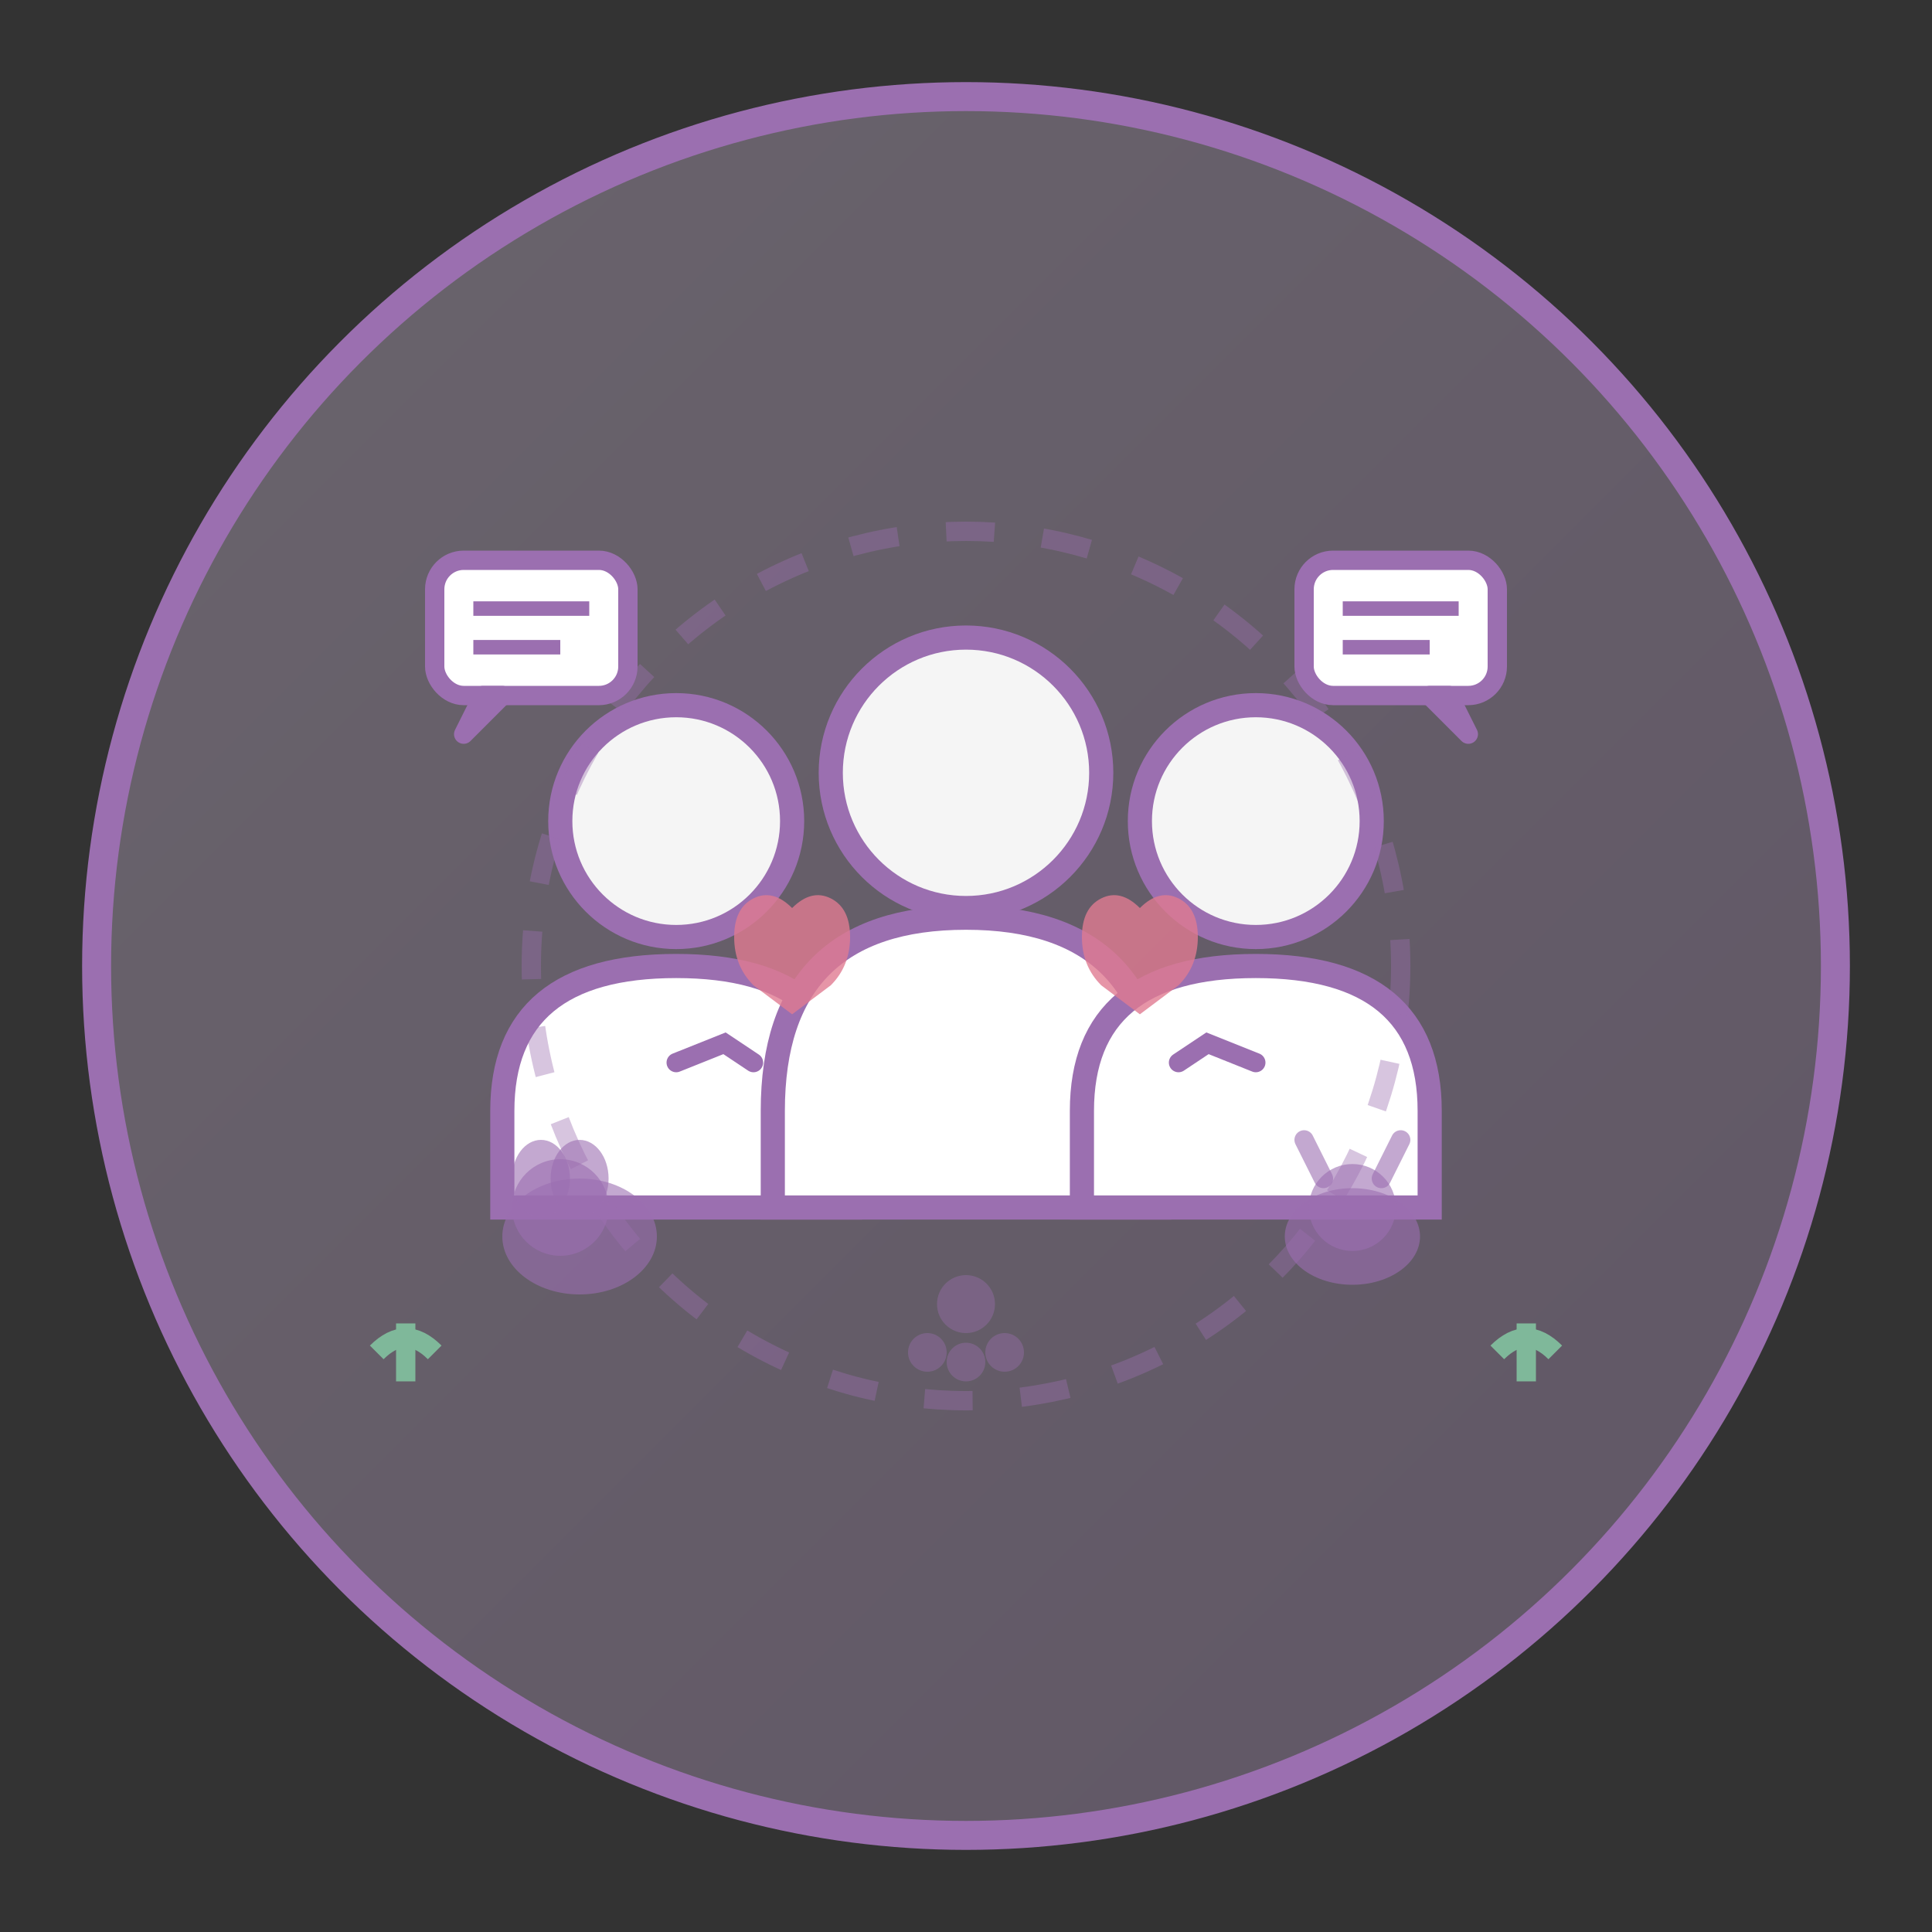 <svg viewBox="0 0 200 200" xmlns="http://www.w3.org/2000/svg">
  <rect x="0" y="0" width="200" height="200" fill="#333333" stroke="none"/>
  <!-- Background -->
  <defs>
    <linearGradient id="grad5" x1="0%" y1="0%" x2="100%" y2="100%">
      <stop offset="0%" style="stop-color:#E8D5F0;stop-opacity:1" />
      <stop offset="100%" style="stop-color:#C9A8DB;stop-opacity:1" />
    </linearGradient>
  </defs>
  
  <circle cx="100" cy="100" r="90" fill="url(#grad5)" opacity="0.3"/>
  <circle cx="100" cy="100" r="90" fill="none" stroke="#9B6FB0" stroke-width="3"/>
  
  <!-- Three people representing community -->
  <!-- Person 1 (left) -->
  <circle cx="70" cy="85" r="12" fill="#F5F5F5" stroke="#9B6FB0" stroke-width="2.5"/>
  <path d="M 52 115 Q 52 100 70 100 Q 88 100 88 115 L 88 125 L 52 125 Z" fill="#FFFFFF" stroke="#9B6FB0" stroke-width="2.5"/>
  
  <!-- Person 2 (center) -->
  <circle cx="100" cy="80" r="14" fill="#F5F5F5" stroke="#9B6FB0" stroke-width="2.5"/>
  <path d="M 80 115 Q 80 95 100 95 Q 120 95 120 115 L 120 125 L 80 125 Z" fill="#FFFFFF" stroke="#9B6FB0" stroke-width="2.5"/>
  
  <!-- Person 3 (right) -->
  <circle cx="130" cy="85" r="12" fill="#F5F5F5" stroke="#9B6FB0" stroke-width="2.5"/>
  <path d="M 112 115 Q 112 100 130 100 Q 148 100 148 115 L 148 125 L 112 125 Z" fill="#FFFFFF" stroke="#9B6FB0" stroke-width="2.5"/>
  
  <!-- Dog silhouette (left side) -->
  <ellipse cx="60" cy="128" rx="8" ry="6" fill="#9B6FB0" opacity="0.6"/>
  <circle cx="58" cy="125" r="5" fill="#9B6FB0" opacity="0.6"/>
  <ellipse cx="56" cy="122" rx="3" ry="4" fill="#9B6FB0" opacity="0.6"/>
  <ellipse cx="60" cy="122" rx="3" ry="4" fill="#9B6FB0" opacity="0.6"/>
  
  <!-- Cat silhouette (right side) -->
  <ellipse cx="140" cy="128" rx="7" ry="5" fill="#9B6FB0" opacity="0.6"/>
  <circle cx="140" cy="125" r="4.5" fill="#9B6FB0" opacity="0.6"/>
  <path d="M 137 122 L 135 118" stroke="#9B6FB0" stroke-width="2" stroke-linecap="round" opacity="0.6"/>
  <path d="M 143 122 L 145 118" stroke="#9B6FB0" stroke-width="2" stroke-linecap="round" opacity="0.6"/>
  
  <!-- Hearts connecting people (support/love) -->
  <path d="M 82 105 L 78 102 Q 76 100 76 97 Q 76 94 78 93 Q 80 92 82 94 Q 84 92 86 93 Q 88 94 88 97 Q 88 100 86 102 Z" fill="#E07B91" opacity="0.8"/>
  
  <path d="M 118 105 L 114 102 Q 112 100 112 97 Q 112 94 114 93 Q 116 92 118 94 Q 120 92 122 93 Q 124 94 124 97 Q 124 100 122 102 Z" fill="#E07B91" opacity="0.8"/>
  
  <!-- Circular connection lines (community bond) -->
  <circle cx="100" cy="100" r="45" fill="none" stroke="#9B6FB0" stroke-width="2" stroke-dasharray="5,5" opacity="0.4"/>
  
  <!-- Chat bubbles (conversation/support) -->
  <rect x="45" y="58" width="20" height="14" rx="3" fill="#FFFFFF" stroke="#9B6FB0" stroke-width="2"/>
  <path d="M 50 72 L 48 76 L 52 72 Z" fill="#FFFFFF" stroke="#9B6FB0" stroke-width="2" stroke-linejoin="round"/>
  <line x1="49" y1="63" x2="61" y2="63" stroke="#9B6FB0" stroke-width="1.5"/>
  <line x1="49" y1="67" x2="58" y2="67" stroke="#9B6FB0" stroke-width="1.5"/>
  
  <rect x="135" y="58" width="20" height="14" rx="3" fill="#FFFFFF" stroke="#9B6FB0" stroke-width="2"/>
  <path d="M 150 72 L 152 76 L 148 72 Z" fill="#FFFFFF" stroke="#9B6FB0" stroke-width="2" stroke-linejoin="round"/>
  <line x1="139" y1="63" x2="151" y2="63" stroke="#9B6FB0" stroke-width="1.5"/>
  <line x1="139" y1="67" x2="148" y2="67" stroke="#9B6FB0" stroke-width="1.5"/>
  
  <!-- Paw prints (pet focus) -->
  <g opacity="0.4">
    <circle cx="100" cy="135" r="3" fill="#9B6FB0"/>
    <circle cx="96" cy="140" r="2" fill="#9B6FB0"/>
    <circle cx="100" cy="141" r="2" fill="#9B6FB0"/>
    <circle cx="104" cy="140" r="2" fill="#9B6FB0"/>
  </g>
  
  <!-- Hands holding/supporting (mutual support) -->
  <path d="M 70 110 L 75 108 L 78 110" fill="none" stroke="#9B6FB0" stroke-width="2" stroke-linecap="round"/>
  <path d="M 130 110 L 125 108 L 122 110" fill="none" stroke="#9B6FB0" stroke-width="2" stroke-linecap="round"/>
  
  <!-- Leaf accent (holistic/natural community) -->
  <path d="M 155 140 Q 158 137 161 140" fill="none" stroke="#7FB89A" stroke-width="2"/>
  <line x1="158" y1="137" x2="158" y2="143" stroke="#7FB89A" stroke-width="2"/>
  <path d="M 39 140 Q 42 137 45 140" fill="none" stroke="#7FB89A" stroke-width="2"/>
  <line x1="42" y1="137" x2="42" y2="143" stroke="#7FB89A" stroke-width="2"/>
</svg>
